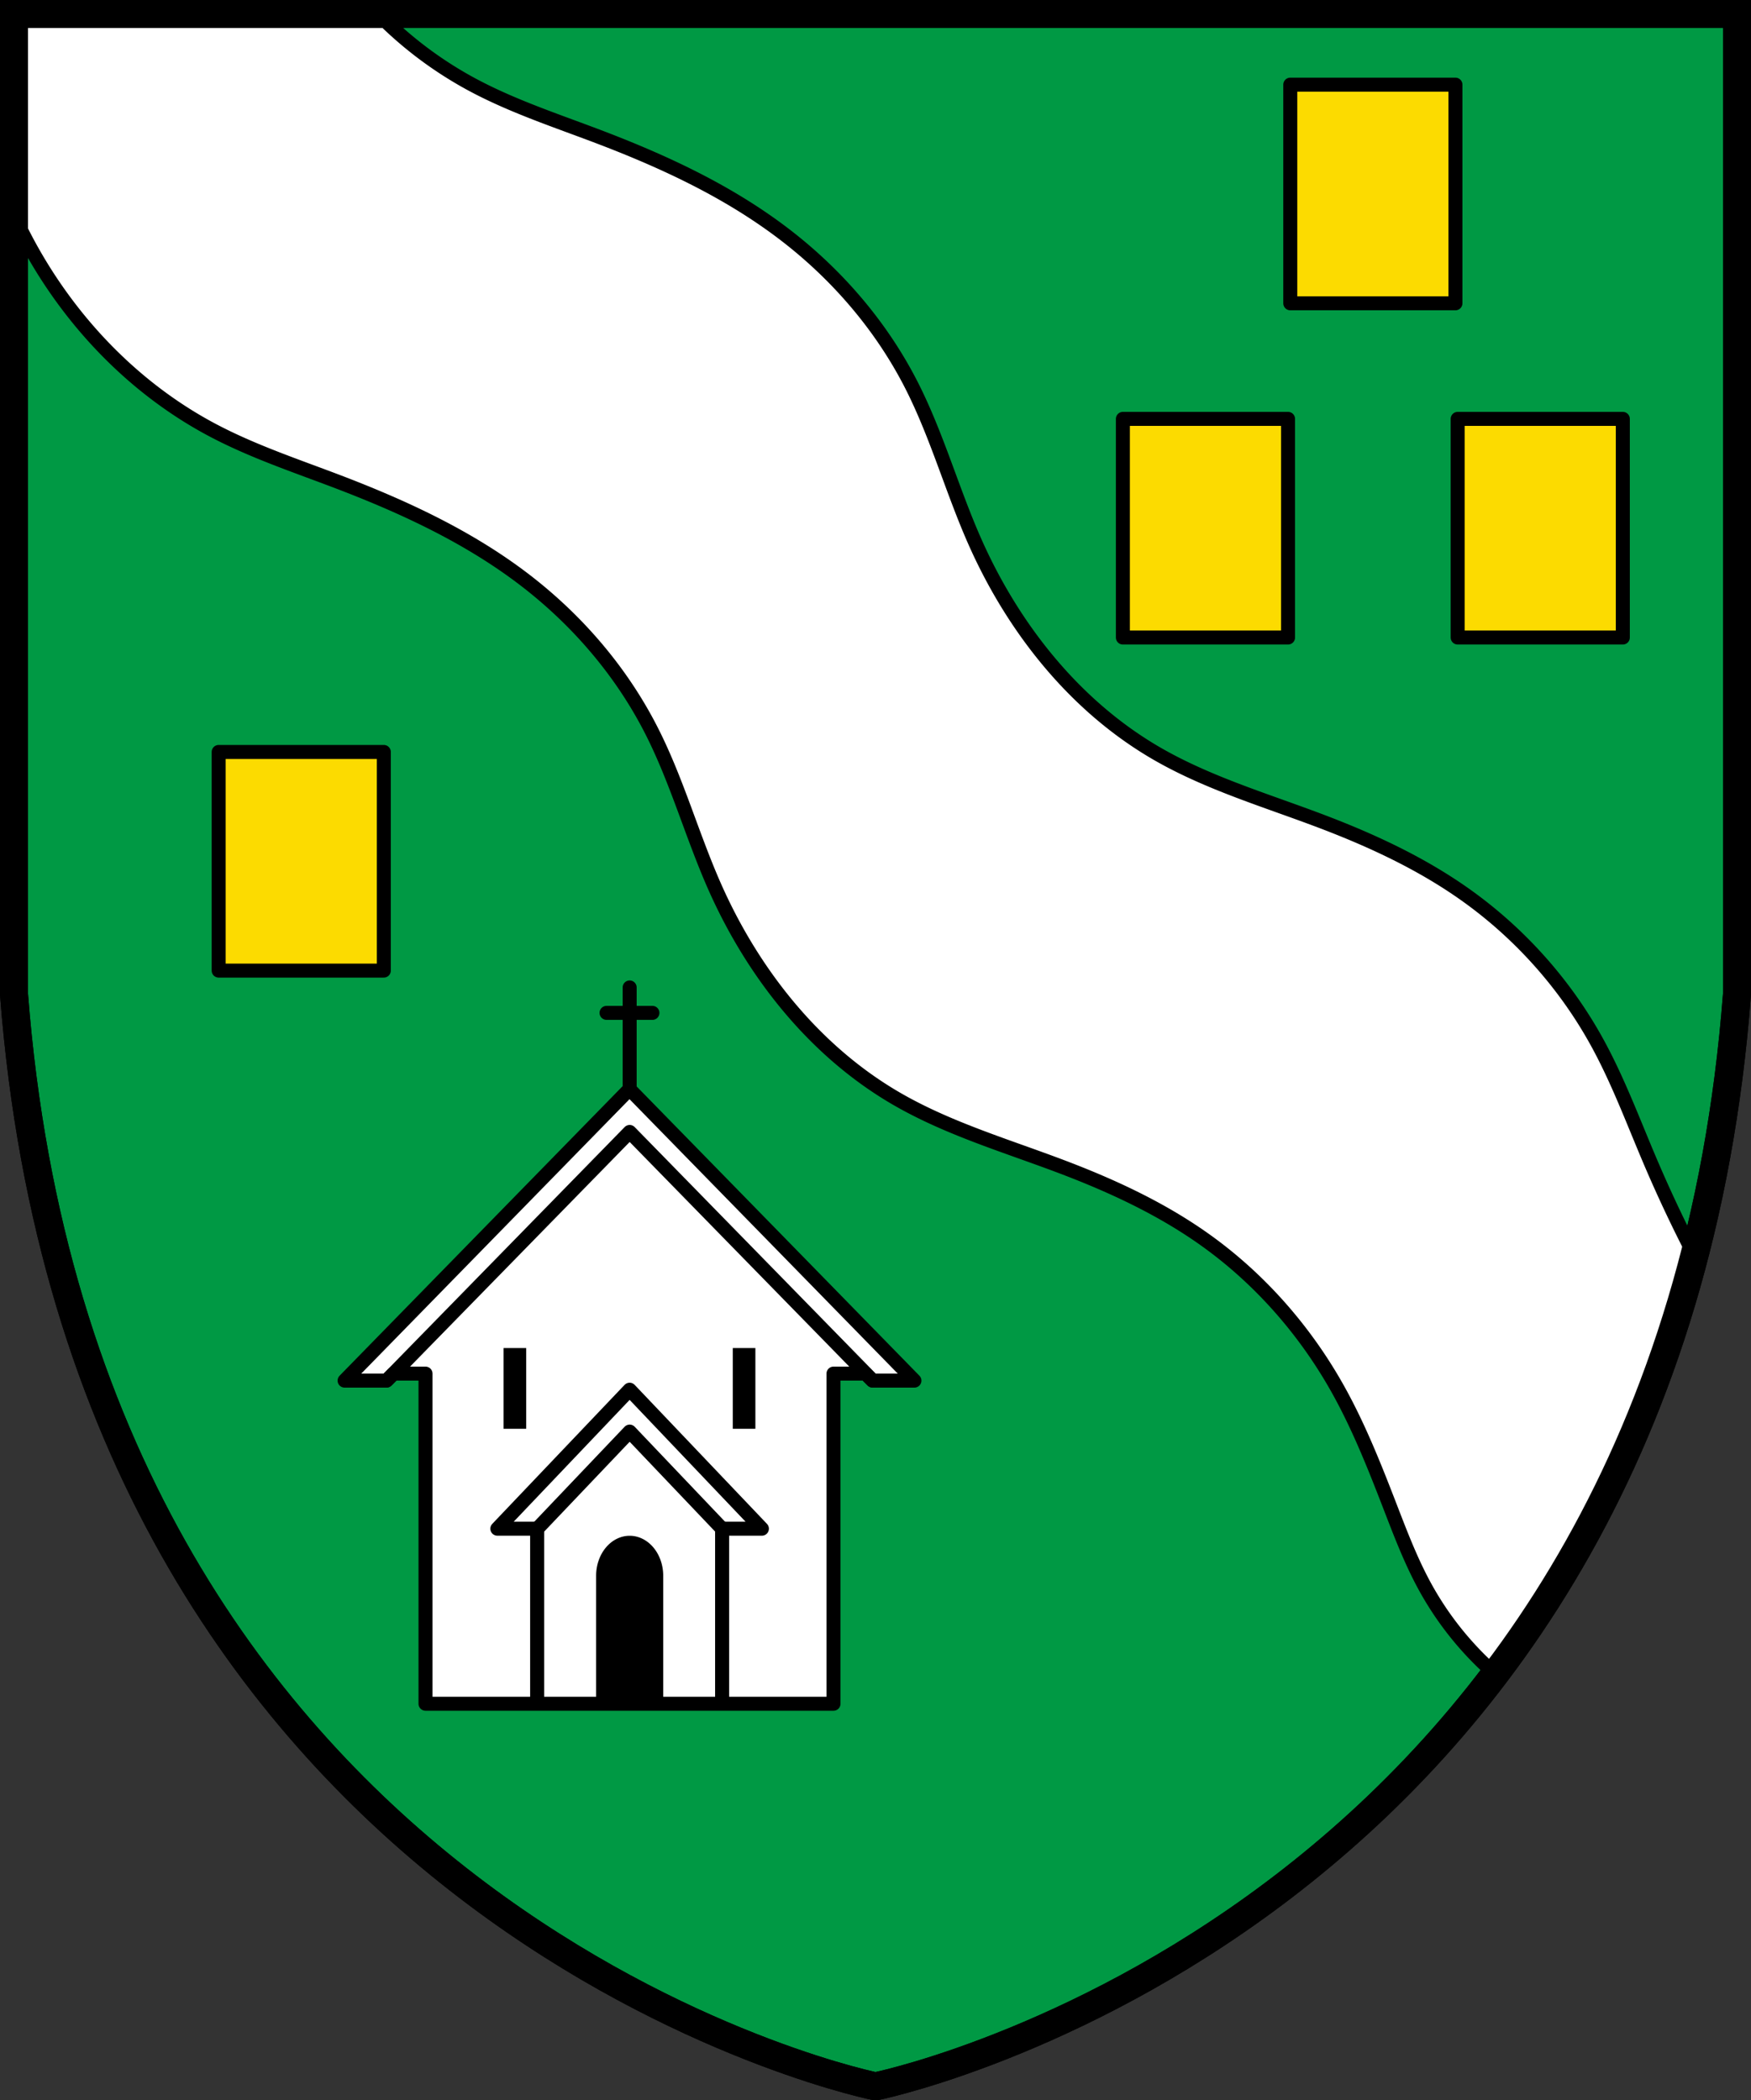 <svg width="500" height="599.7" version="1.0" xml:space="preserve" xmlns="http://www.w3.org/2000/svg"><rect width="100%" height="100%" fill="#333333" stroke="none"/><path d="M3.999 3.999v279.9c20.02 260 236.1 309.8 246 311.8 9.96-2.002 226.1-51.99 246-311.8V3.999z" fill="#094" stroke="#000" stroke-width="7.998"/><path d="M457.5 429a334.618 334.618 0 0 0 26.39-70.53 393.53 393.53 0 0 1-12.77-27.1c-4.821-11.33-9.124-22.93-15.05-33.72-9.209-16.77-22.3-31.38-37.94-42.41-12.36-8.717-26.18-15.16-40.31-20.55-15.99-6.093-32.6-10.94-47.42-19.49-23.53-13.59-41.21-35.99-52.16-60.85-6.418-14.57-10.7-30.06-17.91-44.26-8.6-16.92-21.28-31.67-36.35-43.2-15.97-12.22-34.42-20.79-53.21-27.92-12.08-4.587-24.44-8.646-35.83-14.75a110.973 110.973 0 0 1-26.87-20.19h-104v57.65a137.496 137.496 0 0 0 15.5 25.82c11.02 14.48 25.01 26.78 41.1 35.3 11.42 6.049 23.75 10.15 35.83 14.75 18.78 7.164 37.24 15.71 53.21 27.92 15.08 11.53 27.76 26.28 36.35 43.2 7.213 14.19 11.49 29.69 17.91 44.26 10.95 24.86 28.64 47.26 52.16 60.85 14.82 8.561 31.42 13.41 47.42 19.49 14.13 5.373 27.97 11.8 40.31 20.55 15.6 11.06 28.55 25.75 37.94 42.41 6.046 10.73 10.61 22.23 15.05 33.72 3.029 7.84 6.022 15.73 10.06 23.1 5.156 9.414 12 17.9 20.1 24.95a333.965 333.965 0 0 0 30.54-48.99z" fill="#fff" fill-rule="evenodd" stroke="#000" stroke-linecap="round" stroke-linejoin="round" stroke-miterlimit="1000" stroke-width="4" style="paint-order:fill markers stroke"/><g fill="#fcdb00" fill-rule="evenodd" stroke="#000" stroke-linecap="round" stroke-linejoin="round" stroke-miterlimit="1000" stroke-width="4"><path d="M367.8 119.6h-47.16v62.43h47.16zM463.4 119.6h-47.16v62.43h47.16zM415.6 24.17h-47.16V86.6h47.16zM109.6 214.7H62.44v62.43h47.16z" style="paint-order:fill markers stroke"/></g><path d="M108.4 374.2h11.96l2-2h9.146v94.26h116.5V372.2h9.146l2 2h11.96l-81.36-83.22z" fill="#fff" fill-rule="evenodd" stroke="#000" stroke-linecap="round" stroke-linejoin="round" stroke-miterlimit="1000" stroke-width="4" style="paint-order:fill markers stroke" transform="translate(-10 20)"/><g fill="none" stroke="#000" stroke-linecap="round" stroke-linejoin="round" stroke-miterlimit="1000" stroke-width="4"><path d="m189.8 303.2-69.4 70.98 2-2M189.8 303.2l69.4 70.98-2-2M216.2 466.4v-49.92h11.36l-37.77-39.68-37.77 39.68h11.36v49.92" style="paint-order:fill markers stroke" transform="translate(-10 20)"/><path d="m216.2 416.5-26.4-27.74-26.4 27.74" style="paint-order:fill markers stroke" transform="translate(-10 20)"/></g><g fill-rule="evenodd"><path d="M153.8 364.9h6.454v23.05H153.8z" style="paint-order:fill markers stroke" transform="translate(-10 20)"/><path transform="matrix(-1 0 0 1 -10 20)" d="M-225.7 364.9h6.454v23.05h-6.454z" style="paint-order:fill markers stroke"/><path d="M189.8 418.5a9.577 11.41 0 0 0-9.578 11.41v36.51h19.16v-36.51a9.577 11.41 0 0 0-9.578-11.41z" style="paint-order:fill markers stroke" transform="translate(-10 20)"/></g><path d="M189.8 291v-29.06M183.2 269.2h13.1" fill="none" stroke="#000" stroke-linecap="round" stroke-linejoin="round" stroke-miterlimit="1000" stroke-width="4" style="paint-order:fill markers stroke" transform="translate(-10 20)"/><path d="M3.999 3.999v279.9c20.02 260 236.1 309.8 246 311.8 9.96-2.002 226.1-51.99 246-311.8V3.999z" fill="none" stroke="#000" stroke-width="8"/></svg>